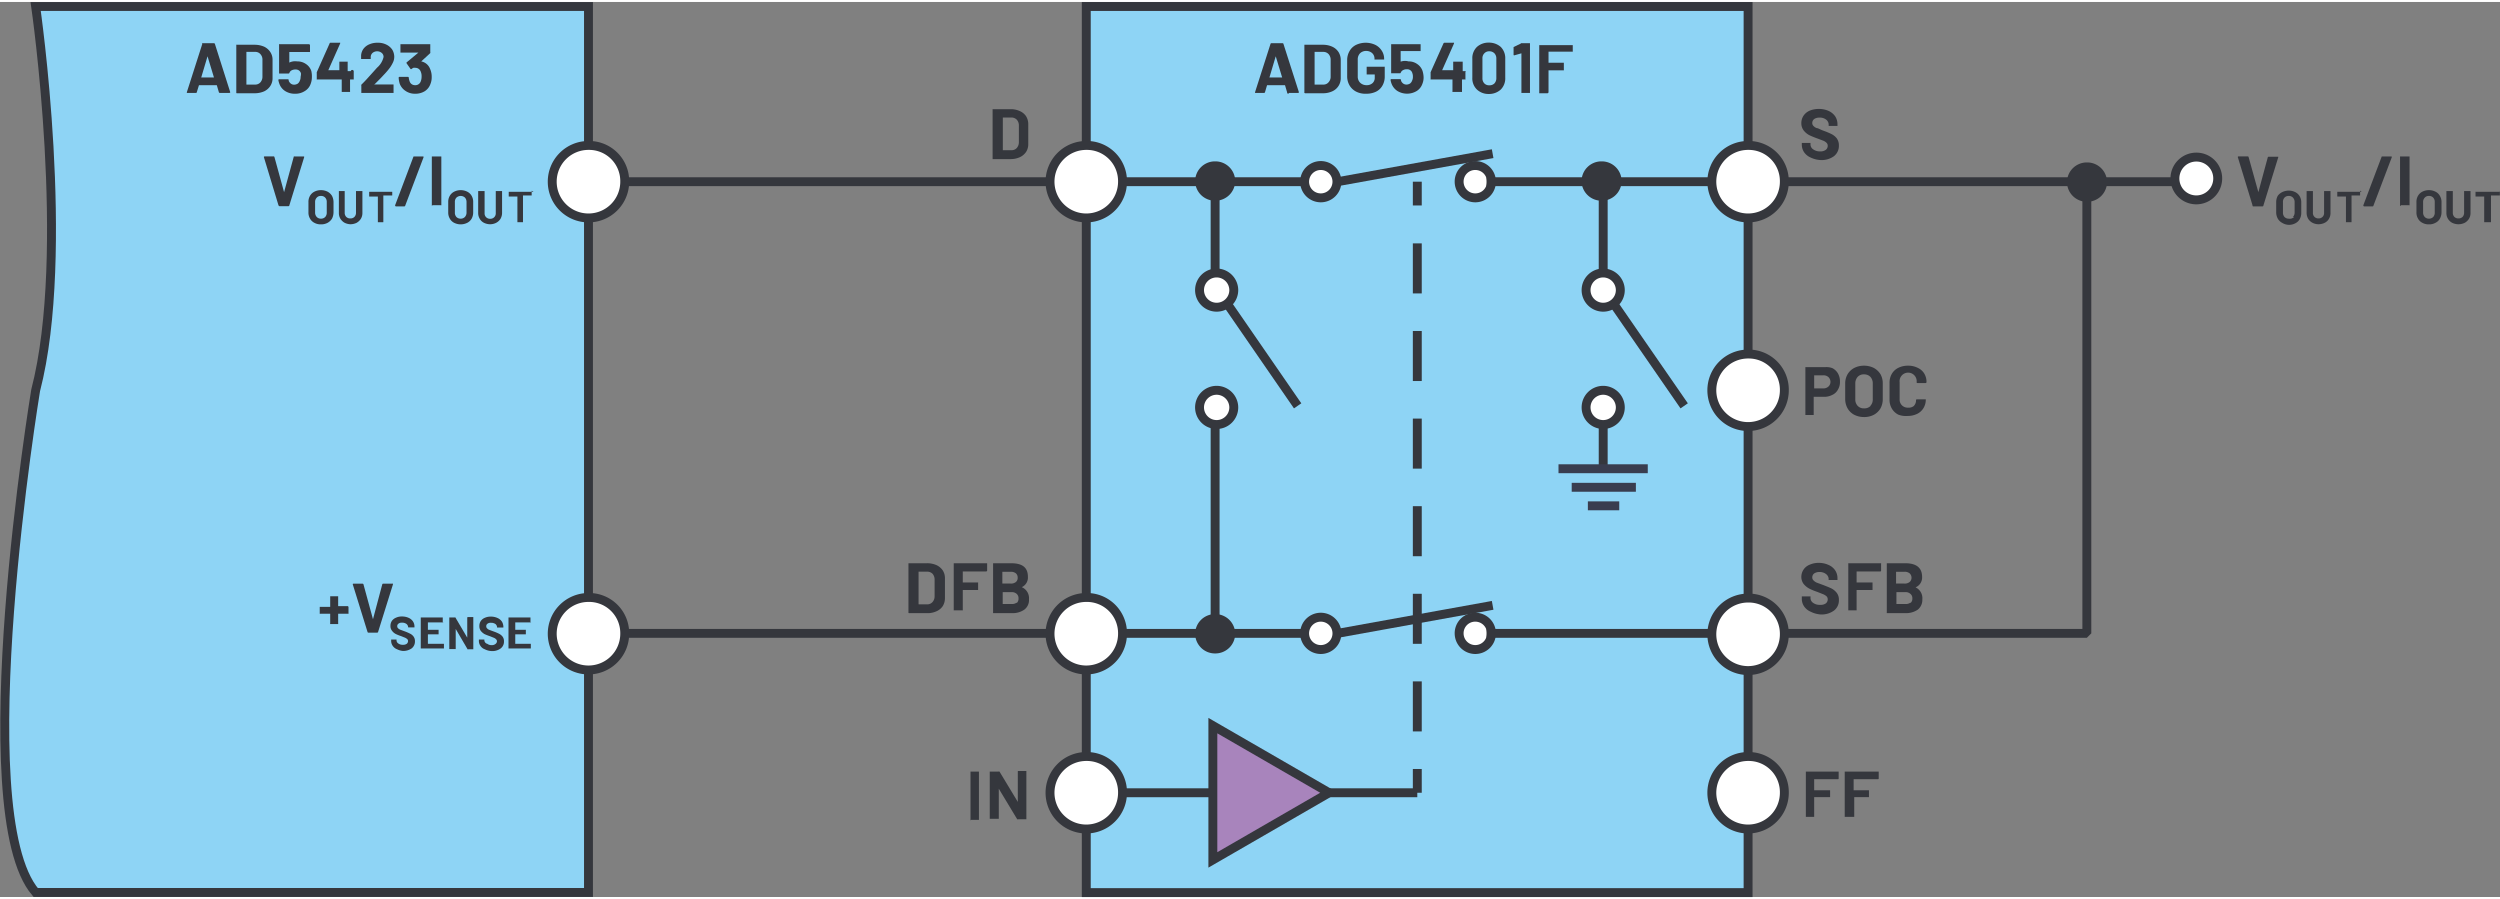 <svg id="a687e4ae-a890-4bd2-885f-3704e41bf013" data-name="Layer 9" xmlns="http://www.w3.org/2000/svg" xmlns:xlink="http://www.w3.org/1999/xlink" width="5.84in" height="2.1in" viewBox="0 0 210.33 75.3"><rect x="0" y="0" width="210.33" height="75.3" fill="#808080" stroke="none"/><defs><symbol id="a82616e9-c866-4017-a6d9-09d0a25929c4" data-name="Junction Point (Filled) 3" viewBox="0 0 3.38 3.31"><path d="M3.12,1.66h0A1.42,1.42,0,0,0,1.69.25,1.42,1.42,0,0,0,.25,1.66a1.42,1.42,0,0,0,1.44,1.4,1.42,1.42,0,0,0,1.43-1.4Z" fill="#35373d" stroke="#35373d" stroke-miterlimit="14.3" stroke-width="0.5"/></symbol><symbol id="a1bc8e82-9972-4ec3-9281-510f4cdee215" data-name="Pin (Med.)" viewBox="0 0 6.86 6.86"><path d="M6.48,3.43h0A3.05,3.05,0,1,1,3.43.38,3,3,0,0,1,6.48,3.43Z" fill="#fff" stroke="#35373d" stroke-width="0.75" fill-rule="evenodd"/></symbol></defs><g id="f8d222e1-0cc9-4cc7-9f65-fa6b0e35bf6b" data-name="figure1"><rect x="91.39" y="0.38" width="55.68" height="74.55" fill="#8ed4f5" stroke="#35373d" stroke-width="0.75"/><g id="ac3f23cd-b191-4f65-997b-fab9c0248b0c" data-name="Switch, Single-Throw"><path d="M134.88,15.07v7.79m0,12.56v3.81" fill="none" stroke="#35373d" stroke-miterlimit="11.5" stroke-width="0.75"/><path d="M136.32,34.11a1.44,1.44,0,1,1-1.44-1.44,1.45,1.45,0,0,1,1.44,1.44Z" fill="#fff" stroke="#35373d" stroke-width="0.75" fill-rule="evenodd"/><line x1="135.87" y1="25.55" x2="141.48" y2="33.67" fill="none" stroke="#35373d" stroke-linecap="square" stroke-linejoin="bevel" stroke-width="0.75"/><path d="M136.32,24.24a1.44,1.44,0,1,1-1.44-1.44,1.45,1.45,0,0,1,1.44,1.44Z" fill="#fff" stroke="#35373d" stroke-width="0.75" fill-rule="evenodd"/><path d="M102.23,15.07v7.79m0,12.56V53.24" fill="none" stroke="#35373d" stroke-miterlimit="11.5" stroke-width="0.75"/><path d="M103.8,34.11a1.44,1.44,0,1,1-1.44-1.44,1.45,1.45,0,0,1,1.44,1.44Z" fill="#fff" stroke="#35373d" stroke-width="0.75" fill-rule="evenodd"/><line x1="103.36" y1="25.55" x2="108.96" y2="33.67" fill="none" stroke="#35373d" stroke-linecap="square" stroke-linejoin="bevel" stroke-width="0.75"/><path d="M103.8,24.24a1.44,1.44,0,1,1-1.44-1.44,1.45,1.45,0,0,1,1.44,1.44Z" fill="#fff" stroke="#35373d" stroke-width="0.75" fill-rule="evenodd"/><g id="bdf24e8f-c402-4328-837b-2361f221afc7" data-name="Ground (Digital)"><use width="3.38" height="3.31" transform="translate(133.06 13.41)" xlink:href="#a82616e9-c866-4017-a6d9-09d0a25929c4"/><use width="3.38" height="3.31" transform="translate(100.55 13.41)" xlink:href="#a82616e9-c866-4017-a6d9-09d0a25929c4"/><use width="3.38" height="3.31" transform="translate(100.55 51.5)" xlink:href="#a82616e9-c866-4017-a6d9-09d0a25929c4"/><g id="a071617b-f658-4fd7-b28a-f3e6b7a9c4cf" data-name="Switch, Triple-Throw"><path d="M3,74.92H49.51V.38H3s3,20.71,0,32.29C3,32.67-2.85,68.11,3,74.92Z" fill="#8ed4f5" stroke="#35373d" stroke-width="0.75"/><path d="M111.11,51.76a1.36,1.36,0,1,1-1.35,1.36A1.36,1.36,0,0,1,111.11,51.76Z" fill="#fff" stroke="#35373d" stroke-linecap="square" stroke-linejoin="bevel" stroke-width="0.75"/><path d="M124.12,51.76a1.36,1.36,0,1,1-1.36,1.36A1.35,1.35,0,0,1,124.12,51.76Z" fill="#fff" stroke="#35373d" stroke-linecap="square" stroke-linejoin="bevel" stroke-width="0.75"/><line x1="49.51" y1="53.12" x2="109.63" y2="53.12" fill="none" stroke="#35373d" stroke-linecap="square" stroke-linejoin="bevel" stroke-width="0.75"/><line x1="112.59" y1="53.11" x2="125.21" y2="50.83" fill="none" stroke="#35373d" stroke-linecap="square" stroke-linejoin="bevel" stroke-width="0.75"/><polyline points="125.44 53.12 175.57 53.12 175.57 15.07" fill="none" stroke="#35373d" stroke-linecap="square" stroke-linejoin="bevel" stroke-width="0.75"/><path d="M111.11,13.76a1.36,1.36,0,1,1-1.35,1.36A1.36,1.36,0,0,1,111.11,13.76Z" fill="#fff" stroke="#35373d" stroke-linecap="square" stroke-linejoin="bevel" stroke-width="0.75"/><path d="M124.12,13.76a1.36,1.36,0,1,1-1.36,1.36A1.35,1.35,0,0,1,124.12,13.76Z" fill="#fff" stroke="#35373d" stroke-linecap="square" stroke-linejoin="bevel" stroke-width="0.75"/><polyline points="49.51 15.12 60.62 15.12 109.63 15.12" fill="none" stroke="#35373d" stroke-linecap="square" stroke-linejoin="bevel" stroke-width="0.75"/><line x1="112.59" y1="15.11" x2="125.21" y2="12.83" fill="none" stroke="#35373d" stroke-linecap="square" stroke-linejoin="bevel" stroke-width="0.75"/><line x1="125.44" y1="15.12" x2="182.64" y2="15.12" fill="none" stroke="#35373d" stroke-linecap="square" stroke-linejoin="bevel" stroke-width="0.75"/><use width="6.86" height="6.86" transform="translate(143.64 11.69)" xlink:href="#a1bc8e82-9972-4ec3-9281-510f4cdee215"/><use width="6.86" height="6.86" transform="translate(143.64 29.24)" xlink:href="#a1bc8e82-9972-4ec3-9281-510f4cdee215"/><use width="6.86" height="6.86" transform="translate(143.64 49.77)" xlink:href="#a1bc8e82-9972-4ec3-9281-510f4cdee215"/><use width="6.86" height="6.86" transform="translate(143.64 63.1)" xlink:href="#a1bc8e82-9972-4ec3-9281-510f4cdee215"/><use width="6.86" height="6.86" transform="translate(87.96 11.69)" xlink:href="#a1bc8e82-9972-4ec3-9281-510f4cdee215"/><use width="6.86" height="6.86" transform="translate(87.96 49.72)" xlink:href="#a1bc8e82-9972-4ec3-9281-510f4cdee215"/><use width="6.86" height="6.86" transform="translate(46.08 11.69)" xlink:href="#a1bc8e82-9972-4ec3-9281-510f4cdee215"/><use width="6.86" height="6.86" transform="translate(46.08 49.72)" xlink:href="#a1bc8e82-9972-4ec3-9281-510f4cdee215"/><use width="6.86" height="6.86" transform="translate(87.96 63.1)" xlink:href="#a1bc8e82-9972-4ec3-9281-510f4cdee215"/><g id="b1b50c68-7684-4585-96c6-18a4f1fa8907" data-name="Inverter"><polygon points="102.04 60.88 111.82 66.53 102.04 72.18 102.04 60.88" fill="#a884bc" stroke="#35373d" stroke-width="0.75"/><line x1="94.44" y1="66.53" x2="102.04" y2="66.53" fill="none" stroke="#35373d" stroke-width="0.75"/><line x1="119.24" y1="66.53" x2="119.24" y2="64.53" fill="none" stroke="#35373d" stroke-width="0.75"/><line x1="119.24" y1="61.37" x2="119.24" y2="18.7" fill="none" stroke="#35373d" stroke-width="0.75" stroke-dasharray="4.21 3.16"/><line x1="119.24" y1="17.12" x2="119.24" y2="15.12" fill="none" stroke="#35373d" stroke-width="0.75"/><line x1="111.82" y1="66.53" x2="119.24" y2="66.53" fill="none" stroke="#35373d" stroke-width="0.75"/><g id="bedbba4b-09f2-4e37-a97a-720b9a270111" data-name="Pin (Small)"><path d="M186.58,14.85h0a1.8,1.8,0,1,1-1.8-1.8,1.79,1.79,0,0,1,1.8,1.8Z" fill="#fff" stroke="#35373d" stroke-miterlimit="14.3" stroke-width="0.75"/></g></g></g><use width="3.38" height="3.31" transform="translate(173.9 13.5)" xlink:href="#a82616e9-c866-4017-a6d9-09d0a25929c4"/></g></g><path d="M108.29,7.61,108.11,7s0,0,0,0H106.6l0,0-.17.58a.08.08,0,0,1-.08.07h-.76a.05.05,0,0,1,0,0s0,0,0-.06l1.3-4.06a.07.07,0,0,1,.07-.06h.95a.07.07,0,0,1,.07.06l1.3,4.06v0s0,.06-.07.06h-.76A.08.08,0,0,1,108.29,7.61Zm-1.48-1.26h1.06s0,0,0,0l-.54-1.78s0,0,0,0a0,0,0,0,0,0,0l-.53,1.78S106.79,6.35,106.81,6.35Z" fill="#35373d"/><path d="M109.74,7.65a.08.08,0,0,1,0-.05v-4a.08.08,0,0,1,0,0l.06,0h1.5a1.87,1.87,0,0,1,.78.16,1.24,1.24,0,0,1,.53.45,1.23,1.23,0,0,1,.19.67V6.4a1.2,1.2,0,0,1-.72,1.12,1.87,1.87,0,0,1-.78.16h-1.5Zm.86-.7h.73a.55.55,0,0,0,.44-.19.68.68,0,0,0,.18-.5V4.88a.71.71,0,0,0-.17-.49.59.59,0,0,0-.46-.19h-.72a0,0,0,0,0,0,0V6.92A0,0,0,0,0,110.6,7Z" fill="#35373d"/><path d="M114.09,7.54a1.38,1.38,0,0,1-.55-.52,1.5,1.5,0,0,1-.2-.77V4.9a1.5,1.5,0,0,1,.2-.77,1.26,1.26,0,0,1,.55-.52,1.91,1.91,0,0,1,1.62,0,1.35,1.35,0,0,1,.54.49,1.23,1.23,0,0,1,.2.68v0a.14.14,0,0,1,0,.06l-.05,0h-.7l-.06,0a.14.14,0,0,1,0-.06h0a.63.63,0,0,0-.19-.47.73.73,0,0,0-.51-.19.72.72,0,0,0-.52.2.73.73,0,0,0-.19.53V6.27a.71.71,0,0,0,.21.53.76.76,0,0,0,.53.2.72.72,0,0,0,.5-.17.59.59,0,0,0,.19-.46V6.1a0,0,0,0,0,0,0h-.68a.06.06,0,0,1,0,0,.08.08,0,0,1,0,0V5.45a.08.08,0,0,1,0,0,.06.06,0,0,1,0,0h1.47a.06.06,0,0,1,.05,0,.08.08,0,0,1,0,0v.79a1.52,1.52,0,0,1-.19.79,1.26,1.26,0,0,1-.55.52,1.86,1.86,0,0,1-.81.17A1.73,1.73,0,0,1,114.09,7.54Z" fill="#35373d"/><path d="M119.77,6.33a1.38,1.38,0,0,1-.1.55,1.16,1.16,0,0,1-.48.61,1.57,1.57,0,0,1-1.62,0,1.25,1.25,0,0,1-.49-.6,1.59,1.59,0,0,1-.09-.33h0s0-.07.07-.07h.73s.06,0,.08.07,0,0,0,.06a.08.08,0,0,1,0,0,.55.55,0,0,0,.18.24.47.47,0,0,0,.28.09.59.59,0,0,0,.3-.09.55.55,0,0,0,.18-.26.68.68,0,0,0,.06-.31.78.78,0,0,0-.05-.31.41.41,0,0,0-.17-.24.47.47,0,0,0-.29-.08.64.64,0,0,0-.31.07.41.41,0,0,0-.2.21.07.07,0,0,1-.07.06h-.74l0,0a.06.06,0,0,1,0,0V3.55s0,0,0,0a.05.05,0,0,1,0,0h2.48s0,0,0,0a.08.08,0,0,1,0,0v.58a.08.08,0,0,1,0,0l0,0h-1.68a0,0,0,0,0,0,0v.89s0,0,0,0A1.11,1.11,0,0,1,118.5,5a1.21,1.21,0,0,1,.73.22,1.14,1.14,0,0,1,.45.58A2,2,0,0,1,119.77,6.33Z" fill="#35373d"/><path d="M123.29,5.87s0,0,0,0v.6s0,0,0,.05,0,0-.05,0H123s0,0,0,0v1s0,0,0,.05a.05.05,0,0,1-.05,0h-.7a.05.05,0,0,1-.05,0s0,0,0-.05v-1s0,0,0,0h-1.84s0,0,0,0a.05.05,0,0,1,0-.05V6a.51.51,0,0,1,0-.09l1.08-2.42a.1.1,0,0,1,.09-.06h.75a.05.05,0,0,1,.05,0s0,0,0,.06l-1,2.25s0,0,0,0h.93s0,0,0,0V5.07s0,0,0-.05l.05,0h.7l.05,0s0,0,0,.05v.75s0,0,0,0h.26A.05.05,0,0,1,123.29,5.87Z" fill="#35373d"/><path d="M124.26,7.37a1.3,1.3,0,0,1-.39-1V4.78a1.31,1.31,0,0,1,.39-1,1.45,1.45,0,0,1,1-.36,1.49,1.49,0,0,1,1,.36,1.34,1.34,0,0,1,.38,1V6.37a1.33,1.33,0,0,1-.38,1,1.45,1.45,0,0,1-1,.37A1.41,1.41,0,0,1,124.26,7.37Zm1.47-.52a.64.64,0,0,0,.16-.44V4.76a.62.62,0,0,0-.16-.44.58.58,0,0,0-.43-.17.54.54,0,0,0-.42.17.58.58,0,0,0-.16.44V6.41a.6.6,0,0,0,.16.44.54.54,0,0,0,.42.16A.57.57,0,0,0,125.73,6.85Z" fill="#35373d"/><path d="M127.94,3.47h.73s0,0,.05,0a.08.08,0,0,1,0,0V7.6a.08.08,0,0,1,0,.05s0,0-.05,0H128s0,0,0,0a.08.08,0,0,1,0-.05V4.32a0,0,0,0,0,0,0h0l-.6.17h0a.05.05,0,0,1-.06-.06V3.87s0-.07,0-.08l.63-.3Z" fill="#35373d"/><path d="M132.33,4.18l-.05,0h-2a0,0,0,0,0,0,0v.93a0,0,0,0,0,0,0h1.29l0,0s0,0,0,0v.58a.14.14,0,0,1,0,.06l0,0h-1.29a0,0,0,0,0,0,0V7.6a.12.12,0,0,1-.08.08h-.7a.05.05,0,0,1,0,0,.08.08,0,0,1,0-.05v-4a.08.08,0,0,1,0,0,.05.05,0,0,1,0,0h2.77s0,0,.05,0a.08.08,0,0,1,0,0v.58A.08.08,0,0,1,132.33,4.18Z" fill="#35373d"/><path d="M18.42,7.61,18.24,7a0,0,0,0,0,0,0H16.74s0,0,0,0l-.18.58s0,.07-.07.07h-.77a.05.05,0,0,1,0,0s0,0,0-.06l1.3-4.06A.08.08,0,0,1,17,3.47H18a.08.08,0,0,1,.08.06l1.29,4.06a0,0,0,0,1,0,0s0,.06-.07.06H18.5S18.44,7.65,18.42,7.61ZM17,6.35H18s0,0,0,0l-.54-1.78s0,0,0,0l0,0-.53,1.78S16.93,6.35,17,6.35Z" fill="#35373d"/><path d="M19.88,7.65s0,0,0-.05v-4s0,0,0,0a.05.05,0,0,1,.05,0h1.5a2,2,0,0,1,.79.16,1.27,1.27,0,0,1,.52.45,1.15,1.15,0,0,1,.19.67V6.4a1.17,1.17,0,0,1-.19.67,1.27,1.27,0,0,1-.52.45,2,2,0,0,1-.79.16h-1.5A.05.05,0,0,1,19.88,7.65Zm.85-.7h.73a.58.58,0,0,0,.45-.19.72.72,0,0,0,.17-.5V4.88a.67.67,0,0,0-.17-.49.56.56,0,0,0-.46-.19h-.72a0,0,0,0,0,0,0V6.92A0,0,0,0,0,20.73,7Z" fill="#35373d"/><path d="M26.24,6.33a1.58,1.58,0,0,1-.1.55,1.13,1.13,0,0,1-.49.61,1.45,1.45,0,0,1-.81.23A1.5,1.5,0,0,1,24,7.5a1.2,1.2,0,0,1-.49-.6,1.59,1.59,0,0,1-.09-.33h0s0-.07.07-.07h.73s.06,0,.07.07l0,.06,0,0a.55.55,0,0,0,.18.24.45.45,0,0,0,.28.09.62.62,0,0,0,.3-.09.55.55,0,0,0,.18-.26.68.68,0,0,0,.06-.31A1,1,0,0,0,25.32,6a.46.46,0,0,0-.17-.24.47.47,0,0,0-.29-.08.68.68,0,0,0-.32.07.39.39,0,0,0-.19.21.08.08,0,0,1-.08.06h-.73l-.06,0s0,0,0,0V3.55a.08.08,0,0,1,0,0,.09.09,0,0,1,.06,0H26a.12.12,0,0,1,.08.08v.58a.05.05,0,0,1,0,0l0,0H24.34a0,0,0,0,0,0,0v.89s0,0,0,0A1.1,1.1,0,0,1,25,5a1.24,1.24,0,0,1,.74.22,1.14,1.14,0,0,1,.45.58A2,2,0,0,1,26.24,6.33Z" fill="#35373d"/><path d="M29.76,5.87a.08.08,0,0,1,0,0v.6a.08.08,0,0,1,0,.05s0,0-.05,0h-.26s0,0,0,0v1a.08.08,0,0,1,0,.05.05.05,0,0,1,0,0h-.7a.05.05,0,0,1,0,0s0,0,0-.05v-1s0,0,0,0H26.7a.06.06,0,0,1-.05,0,.08.08,0,0,1,0-.05V6a.51.51,0,0,1,0-.09l1.08-2.42s0-.06.08-.06h.75a.06.06,0,0,1,.06,0s0,0,0,.06l-1,2.25s0,0,0,0h.93s0,0,0,0V5.07s0,0,0-.05l0,0h.7l0,0a.08.08,0,0,1,0,.05v.75s0,0,0,0h.26A.05.05,0,0,1,29.76,5.87Z" fill="#35373d"/><path d="M31.46,6.94h1.65l0,0a.08.08,0,0,1,0,0V7.6a.08.08,0,0,1,0,.05s0,0,0,0H30.4s0,0,0,0a.08.08,0,0,1,0-.05V7.05a.15.15,0,0,1,0-.09q.3-.29.6-.63l.38-.42.34-.38a1.68,1.68,0,0,0,.55-.9.43.43,0,0,0-.15-.34.61.61,0,0,0-.78,0,.46.46,0,0,0-.15.36V4.8s0,0,0,0l-.05,0h-.71l-.05,0s0,0,0,0V4.51a1.06,1.06,0,0,1,.2-.57,1.19,1.19,0,0,1,.5-.38,1.67,1.67,0,0,1,.69-.13,1.55,1.55,0,0,1,.74.16,1.26,1.26,0,0,1,.49.42,1.19,1.19,0,0,1,.17.6,1.11,1.11,0,0,1-.13.52,2.74,2.74,0,0,1-.37.57,5.87,5.87,0,0,1-.41.46c-.14.16-.35.37-.64.66l-.09.09A0,0,0,0,0,31.46,6.94Z" fill="#35373d"/><path d="M36.32,6.31a1.52,1.52,0,0,1-.11.6,1.18,1.18,0,0,1-.48.6,1.49,1.49,0,0,1-.8.21,1.37,1.37,0,0,1-.8-.23,1.25,1.25,0,0,1-.5-.61,2.09,2.09,0,0,1-.09-.51s0-.07.07-.07h.71s.07,0,.07.07a1.21,1.21,0,0,0,.07.3.46.46,0,0,0,.17.24.48.48,0,0,0,.29.09.47.47,0,0,0,.47-.3,1.08,1.08,0,0,0,.08-.42,1,1,0,0,0-.09-.46.47.47,0,0,0-.46-.28.25.25,0,0,0-.14,0,.69.69,0,0,0-.17.11l0,0s0,0-.06,0l-.35-.5s0,0,0,0a.14.14,0,0,1,0-.06l1-.83s0,0,0,0H33.69l0,0a.08.08,0,0,1,0,0V3.55a.08.08,0,0,1,0,0s0,0,0,0H36.2s0,0,0,0a.08.08,0,0,1,0,0v.66a.18.18,0,0,1,0,.09L35.44,5V5h0a1,1,0,0,1,.74.62A1.62,1.62,0,0,1,36.32,6.31Z" fill="#35373d"/><path d="M152.34,13.09a1.27,1.27,0,0,1-.55-.44,1.14,1.14,0,0,1-.2-.66v-.13a.05.05,0,0,1,0,0s0,0,0,0h.68s0,0,.05,0,0,0,0,0V12a.49.49,0,0,0,.23.4.94.94,0,0,0,.59.17.72.72,0,0,0,.48-.14.43.43,0,0,0,.15-.33.34.34,0,0,0-.09-.24.86.86,0,0,0-.26-.18l-.53-.2a6.74,6.74,0,0,1-.68-.28,1.5,1.5,0,0,1-.47-.4,1,1,0,0,1-.19-.61,1.12,1.12,0,0,1,.19-.63,1.21,1.21,0,0,1,.52-.42,2,2,0,0,1,.76-.14,1.92,1.92,0,0,1,.81.16,1.33,1.33,0,0,1,.56.45,1.21,1.21,0,0,1,.2.68v.09a.08.08,0,0,1,0,.05l0,0h-.69l-.05,0s0,0,0-.05v-.05a.54.54,0,0,0-.21-.43.84.84,0,0,0-.57-.17.74.74,0,0,0-.44.12.41.41,0,0,0-.16.33.33.33,0,0,0,.1.25.71.71,0,0,0,.27.18c.12,0,.31.13.57.22a6.23,6.23,0,0,1,.67.28,1.31,1.31,0,0,1,.44.35,1,1,0,0,1,.19.62,1.1,1.1,0,0,1-.41.89,1.76,1.76,0,0,1-1.12.33A2.18,2.18,0,0,1,152.34,13.09Z" fill="#35373d"/><path d="M154.17,30.81a1.16,1.16,0,0,1,.47.46,1.37,1.37,0,0,1,.16.68,1.2,1.2,0,0,1-.17.66,1,1,0,0,1-.48.45,1.46,1.46,0,0,1-.71.16h-.85a0,0,0,0,0,0,0v1.53a.08.08,0,0,1,0,0s0,0,0,0h-.7s0,0,0,0a.05.05,0,0,1,0,0V30.72a.05.05,0,0,1,0,0s0,0,0,0h1.69A1.41,1.41,0,0,1,154.17,30.81Zm-.37,1.57A.53.53,0,0,0,154,32a.57.57,0,0,0-.16-.43.61.61,0,0,0-.45-.16h-.76a0,0,0,0,0,0,0v1.1a0,0,0,0,0,0,0h.76A.61.61,0,0,0,153.8,32.38Z" fill="#35373d"/><path d="M156,34.73a1.39,1.39,0,0,1-.56-.54,1.61,1.61,0,0,1-.2-.8V32.11a1.57,1.57,0,0,1,.2-.79,1.43,1.43,0,0,1,.56-.53,1.77,1.77,0,0,1,.82-.19,1.81,1.81,0,0,1,.83.19,1.5,1.5,0,0,1,.56.53,1.57,1.57,0,0,1,.19.79v1.28a1.6,1.6,0,0,1-.19.8,1.45,1.45,0,0,1-.56.54,1.7,1.7,0,0,1-.83.19A1.77,1.77,0,0,1,156,34.73Zm1.36-.75a.78.78,0,0,0,.2-.56V32.1a.82.82,0,0,0-.2-.56.73.73,0,0,0-.54-.21.69.69,0,0,0-.53.21.82.82,0,0,0-.2.56v1.32a.78.78,0,0,0,.2.56.69.69,0,0,0,.53.21A.73.73,0,0,0,157.36,34Z" fill="#35373d"/><path d="M159.71,34.72a1.32,1.32,0,0,1-.55-.52,1.45,1.45,0,0,1-.19-.76V32.06a1.49,1.49,0,0,1,.19-.77,1.29,1.29,0,0,1,.55-.51,1.77,1.77,0,0,1,.82-.18,1.73,1.73,0,0,1,.81.18,1.23,1.23,0,0,1,.55.48,1.35,1.35,0,0,1,.19.73s0,.06-.07.07l-.7,0h0s-.06,0-.06-.07a.72.72,0,1,0-1.43,0v1.45a.67.67,0,0,0,.2.5.69.69,0,0,0,.52.19A.69.69,0,0,0,161,34a.67.67,0,0,0,.2-.5s0-.07.07-.07l.7,0,.05,0a0,0,0,0,1,0,0,1.35,1.35,0,0,1-.19.73,1.27,1.27,0,0,1-.55.5,1.86,1.86,0,0,1-.81.17A1.77,1.77,0,0,1,159.71,34.72Z" fill="#35373d"/><path d="M152.34,51.3a1.27,1.27,0,0,1-.55-.44,1.14,1.14,0,0,1-.2-.66v-.14s0,0,0-.05l0,0h.68l.05,0a.06.06,0,0,1,0,.05v.09a.5.5,0,0,0,.23.41.94.94,0,0,0,.59.16.72.72,0,0,0,.48-.13.43.43,0,0,0,.15-.33.37.37,0,0,0-.09-.25,1.06,1.06,0,0,0-.26-.17l-.53-.21a5,5,0,0,1-.68-.28,1.61,1.61,0,0,1-.47-.39,1,1,0,0,1-.19-.62,1.1,1.1,0,0,1,.71-1,1.81,1.81,0,0,1,.76-.15,1.92,1.92,0,0,1,.81.17,1.26,1.26,0,0,1,.56.45,1.18,1.18,0,0,1,.2.67v.09a.14.14,0,0,1,0,.06l0,0h-.69l-.05,0a.07.07,0,0,1,0-.06v0a.54.54,0,0,0-.21-.43.85.85,0,0,0-.57-.18.74.74,0,0,0-.44.12.41.41,0,0,0-.16.33.33.33,0,0,0,.1.25.85.85,0,0,0,.27.19l.57.21c.28.11.51.2.67.28a1.34,1.34,0,0,1,.44.36.93.93,0,0,1,.19.61,1.07,1.07,0,0,1-.41.89,1.76,1.76,0,0,1-1.12.33A2.19,2.19,0,0,1,152.34,51.3Z" fill="#35373d"/><path d="M158.2,47.91l0,0h-2a0,0,0,0,0,0,0v.93a0,0,0,0,0,0,0h1.29l.05,0s0,0,0,.05v.58s0,0,0,0,0,0-.05,0h-1.29a0,0,0,0,0,0,0v1.66a.08.08,0,0,1,0,.05s0,0,0,0h-.7s0,0,0,0,0,0,0-.05V47.27a.06.06,0,0,1,0-.05l0,0h2.76l0,0a.06.06,0,0,1,0,.05v.59A.06.06,0,0,1,158.2,47.91Z" fill="#35373d"/><path d="M161.16,49.25a1,1,0,0,1,.57,1,1.05,1.05,0,0,1-.39.88,1.75,1.75,0,0,1-1,.29h-1.55s0,0-.05,0a.05.05,0,0,1,0-.05V47.27s0,0,0-.05l.05,0h1.5c.95,0,1.42.39,1.42,1.15a.89.89,0,0,1-.51.86A0,0,0,0,0,161.16,49.25ZM159.52,48v.93a0,0,0,0,0,0,0h.7a.64.64,0,0,0,.44-.13.47.47,0,0,0,.16-.36.49.49,0,0,0-.16-.37.64.64,0,0,0-.44-.13h-.7A0,0,0,0,0,159.52,48Zm1.21,2.57a.47.47,0,0,0,.16-.39.46.46,0,0,0-.16-.38.6.6,0,0,0-.44-.15h-.74a0,0,0,0,0,0,0v1a0,0,0,0,0,0,0h.75A.63.63,0,0,0,160.73,50.53Z" fill="#35373d"/><path d="M189.51,17.11l-1.24-4.06v0s0-.06.07-.06h.76a.08.08,0,0,1,.08.06L190,16s0,0,0,0,0,0,0,0l.79-2.92a.08.08,0,0,1,.08-.06h.74s0,0,.06,0a.06.06,0,0,1,0,.06l-1.25,4.06a.08.08,0,0,1-.08.06h-.76A.07.07,0,0,1,189.51,17.11Z" fill="#35373d"/><path d="M192,18.58a.91.91,0,0,1-.37-.36,1.12,1.12,0,0,1-.13-.53v-.85a1.15,1.15,0,0,1,.13-.53A1,1,0,0,1,192,16a1.24,1.24,0,0,1,.55-.13,1.22,1.22,0,0,1,.56.13.89.89,0,0,1,.37.35,1,1,0,0,1,.13.53v.85a1.08,1.08,0,0,1-.13.54.89.89,0,0,1-.37.35,1.1,1.1,0,0,1-.56.13A1.12,1.12,0,0,1,192,18.58Zm.91-.49a.54.54,0,0,0,.14-.38v-.88a.51.51,0,0,0-.14-.37.45.45,0,0,0-.36-.14.45.45,0,0,0-.35.14.51.51,0,0,0-.13.37v.88a.53.53,0,0,0,.13.38.48.48,0,0,0,.35.14A.49.49,0,0,0,193,18.09Z" fill="#35373d"/><path d="M194.56,18.58a.94.94,0,0,1-.37-.34,1,1,0,0,1-.13-.5V15.91l0,0h.53l0,0v1.83a.45.45,0,0,0,.47.47.45.45,0,0,0,.34-.13.44.44,0,0,0,.13-.34V15.91a0,0,0,0,1,0,0h.54a0,0,0,0,1,0,0v1.83a.93.93,0,0,1-.13.5.85.85,0,0,1-.36.34,1.19,1.19,0,0,1-.54.12A1.13,1.13,0,0,1,194.56,18.58Z" fill="#35373d"/><path d="M198.56,15.88l0,0v.4s0,0,0,0,0,0,0,0h-.72a0,0,0,0,0,0,0v2.25a0,0,0,0,1,0,0l0,0h-.47l0,0V16.37a0,0,0,0,0,0,0h-.73a0,0,0,0,1,0,0v-.4a0,0,0,0,1,0,0h2.05S198.56,15.87,198.56,15.88Z" fill="#35373d"/><path d="M198.84,17.08,200.38,13s0,0,.08,0h.7c.06,0,.08,0,.06.08l-1.54,4.06a.08.08,0,0,1-.09.06h-.69Q198.81,17.17,198.84,17.08Z" fill="#35373d"/><path d="M201.92,17.14s0,0,0-.05V13s0,0,0,0,0,0,.05,0h.7s0,0,.05,0,0,0,0,0v4.05s0,0,0,.05a.05.05,0,0,1-.05,0H202A.05.05,0,0,1,201.92,17.14Z" fill="#35373d"/><path d="M203.8,18.58a.86.86,0,0,1-.37-.36,1,1,0,0,1-.13-.53v-.85a1,1,0,0,1,.13-.53.89.89,0,0,1,.37-.35,1.21,1.21,0,0,1,.55-.13,1.18,1.18,0,0,1,.55.13.84.84,0,0,1,.37.35,1,1,0,0,1,.14.53v.85a1.09,1.09,0,0,1-.14.54.84.84,0,0,1-.37.35,1.07,1.07,0,0,1-.55.13A1.09,1.09,0,0,1,203.8,18.58Zm.91-.49a.53.53,0,0,0,.13-.38v-.88a.51.51,0,0,0-.13-.37.45.45,0,0,0-.36-.14.43.43,0,0,0-.35.14.51.51,0,0,0-.14.37v.88a.54.54,0,0,0,.14.38.47.47,0,0,0,.35.14A.49.49,0,0,0,204.71,18.09Z" fill="#35373d"/><path d="M206.31,18.58a.91.91,0,0,1-.36-.34.93.93,0,0,1-.13-.5V15.91a0,0,0,0,1,0,0h.54a0,0,0,0,1,0,0v1.83a.48.48,0,0,0,.13.34.45.45,0,0,0,.34.13.46.46,0,0,0,.35-.13.48.48,0,0,0,.13-.34V15.91a0,0,0,0,1,0,0h.54a0,0,0,0,1,0,0v1.83a.93.93,0,0,1-.13.5,1,1,0,0,1-.36.34,1.2,1.2,0,0,1-.55.12A1.19,1.19,0,0,1,206.31,18.58Z" fill="#35373d"/><path d="M210.32,15.88a0,0,0,0,1,0,0v.4a0,0,0,0,1,0,0h-.75a0,0,0,0,0,0,0v2.25a0,0,0,0,1,0,0,.05.05,0,0,1,0,0H209l0,0a0,0,0,0,1,0,0V16.37a0,0,0,0,0,0,0h-.73s0,0,0,0v-.4l0,0h2.08Z" fill="#35373d"/><path d="M23.43,17.11,22.2,13.05v0s0-.06.07-.06H23a.08.08,0,0,1,.09.06L23.9,16s0,0,0,0,0,0,0,0L24.72,13A.08.08,0,0,1,24.8,13h.74s0,0,.05,0a0,0,0,0,1,0,.06l-1.25,4.06s0,.06-.08.06h-.76S23.45,17.15,23.43,17.11Z" fill="#35373d"/><path d="M26.45,18.58a.86.86,0,0,1-.37-.36,1,1,0,0,1-.13-.53v-.85a1,1,0,0,1,.13-.53.89.89,0,0,1,.37-.35,1.21,1.21,0,0,1,.55-.13,1.25,1.25,0,0,1,.56.13,1,1,0,0,1,.37.35,1.15,1.15,0,0,1,.13.53v.85a1.2,1.2,0,0,1-.13.54,1,1,0,0,1-.37.35,1.13,1.13,0,0,1-.56.13A1.09,1.09,0,0,1,26.45,18.58Zm.91-.49a.53.53,0,0,0,.13-.38v-.88a.51.51,0,0,0-.13-.37.45.45,0,0,0-.36-.14.43.43,0,0,0-.35.14.51.51,0,0,0-.14.37v.88a.54.54,0,0,0,.14.38.47.47,0,0,0,.35.14A.49.49,0,0,0,27.36,18.09Z" fill="#35373d"/><path d="M29,18.58a1,1,0,0,1-.36-.34.93.93,0,0,1-.13-.5V15.91a0,0,0,0,1,0,0H29a0,0,0,0,1,0,0v1.83a.48.48,0,0,0,.13.34.46.46,0,0,0,.35.13.45.45,0,0,0,.34-.13.48.48,0,0,0,.13-.34V15.91a0,0,0,0,1,0,0h.54a0,0,0,0,1,0,0v1.83a.93.93,0,0,1-.13.5,1,1,0,0,1-.36.34,1.19,1.19,0,0,1-.54.12A1.2,1.2,0,0,1,29,18.58Z" fill="#35373d"/><path d="M33,15.88l0,0v.4s0,0,0,0h-.75a0,0,0,0,0,0,0v2.25a0,0,0,0,1,0,0,.05.05,0,0,1,0,0h-.46a.05.05,0,0,1,0,0,0,0,0,0,1,0,0V16.37a0,0,0,0,0,0,0h-.73s0,0,0,0v-.4l0,0H33Z" fill="#35373d"/><path d="M33.25,17.08,34.79,13s0,0,.08,0h.7c.06,0,.08,0,.06.08l-1.54,4.06a.09.09,0,0,1-.09.06h-.69Q33.22,17.17,33.25,17.08Z" fill="#35373d"/><path d="M36.33,17.14s0,0,0-.05V13s0,0,0,0,0,0,.05,0h.7s0,0,.05,0a.08.08,0,0,1,0,0v4.05a.08.08,0,0,1,0,.05.05.05,0,0,1-.05,0h-.7A.05.05,0,0,1,36.33,17.14Z" fill="#35373d"/><path d="M38.21,18.58a.86.86,0,0,1-.37-.36,1,1,0,0,1-.13-.53v-.85a1,1,0,0,1,.13-.53.89.89,0,0,1,.37-.35,1.23,1.23,0,0,1,1.1,0,.89.89,0,0,1,.37.35,1,1,0,0,1,.13.53v.85a1.08,1.08,0,0,1-.13.54.89.89,0,0,1-.37.35,1.23,1.23,0,0,1-1.1,0Zm.9-.49a.54.54,0,0,0,.14-.38v-.88a.55.55,0,0,0-.13-.37.53.53,0,0,0-.72,0,.51.51,0,0,0-.13.37v.88a.53.53,0,0,0,.13.38.49.49,0,0,0,.36.14A.48.48,0,0,0,39.11,18.09Z" fill="#35373d"/><path d="M40.72,18.58a.85.85,0,0,1-.36-.34.93.93,0,0,1-.13-.5V15.91a0,0,0,0,1,0,0h.54v1.86a.44.44,0,0,0,.13.34.45.45,0,0,0,.34.13.45.45,0,0,0,.47-.47V15.91l0,0h.53l0,0v1.83a1,1,0,0,1-.13.5.94.94,0,0,1-.37.34,1.13,1.13,0,0,1-.54.12A1.19,1.19,0,0,1,40.72,18.58Z" fill="#35373d"/><path d="M44.73,15.88a0,0,0,0,1,0,0v.4a0,0,0,0,1,0,0H44s0,0,0,0v2.25l0,0,0,0h-.47l0,0,0,0V16.37s0,0,0,0h-.73a0,0,0,0,1,0,0v-.4a0,0,0,0,1,0,0h2.09Z" fill="#35373d"/><path d="M29.32,50.89a.08.08,0,0,1,0,0v.58a.08.08,0,0,1,0,0,.06.06,0,0,1-.05,0h-.82a0,0,0,0,0,0,0v.81a.09.09,0,0,1,0,.06l-.05,0h-.57l-.05,0a.07.07,0,0,1,0-.06v-.81a0,0,0,0,0,0,0h-.83a.06.06,0,0,1-.05,0,.08.08,0,0,1,0,0v-.58a.08.08,0,0,1,0,0l.05,0h.83a0,0,0,0,0,0,0V50s0,0,0,0l.05,0h.57l.05,0a.05.05,0,0,1,0,0v.83a0,0,0,0,0,0,0h.82Z" fill="#35373d"/><path d="M30.92,53l-1.24-4v0a.05.05,0,0,1,.06-.06h.76a.08.08,0,0,1,.08.06l.8,2.93,0,0s0,0,0,0l.78-2.93a.08.08,0,0,1,.09-.06H33a.06.06,0,0,1,.06,0s0,0,0,.06l-1.25,4a.08.08,0,0,1-.08.06H31A.08.08,0,0,1,30.92,53Z" fill="#35373d"/><path d="M33.41,54.46a.77.77,0,0,1-.37-.29.72.72,0,0,1-.13-.44v-.09a0,0,0,0,1,0,0l0,0h.45l0,0a0,0,0,0,1,0,0v.06a.32.32,0,0,0,.15.27.61.61,0,0,0,.4.11.49.49,0,0,0,.32-.09.3.3,0,0,0,.1-.22.23.23,0,0,0-.06-.16.81.81,0,0,0-.18-.12l-.35-.14a3.49,3.49,0,0,1-.45-.18.91.91,0,0,1-.31-.27.61.61,0,0,1-.13-.41.74.74,0,0,1,.12-.42.79.79,0,0,1,.35-.27,1.13,1.13,0,0,1,.51-.1,1.33,1.33,0,0,1,.54.11.85.85,0,0,1,.37.3.77.77,0,0,1,.13.45v.06s0,0,0,0h-.53s0,0,0,0v0a.38.38,0,0,0-.14-.29.61.61,0,0,0-.38-.11.43.43,0,0,0-.29.08.25.25,0,0,0-.11.22.23.23,0,0,0,.06.16.57.57,0,0,0,.19.13l.38.14a4.08,4.08,0,0,1,.44.19.8.8,0,0,1,.29.23.63.63,0,0,1,.13.41.73.73,0,0,1-.27.6,1.24,1.24,0,0,1-.75.22A1.4,1.4,0,0,1,33.41,54.46Z" fill="#35373d"/><path d="M37.32,52.2l0,0H36a0,0,0,0,0,0,0v.62l0,0h.9s0,0,0,0v.38s0,0,0,0H36a0,0,0,0,0,0,0V54l0,0h1.35a.06.06,0,0,1,0,0v.39a0,0,0,0,1,0,0H35.4a0,0,0,0,1,0,0V51.78a0,0,0,0,1,0,0l0,0h1.85l0,0a0,0,0,0,1,0,0v.39S37.33,52.2,37.32,52.2Z" fill="#35373d"/><path d="M39.35,51.75l0,0h.47l0,0,0,0v2.71l0,0H39.4a.06.06,0,0,1-.06,0l-1-1.71h0s0,0,0,0v1.69s0,0,0,0h-.54a0,0,0,0,1,0,0V51.78a0,0,0,0,1,0,0l0,0h.46a.05.05,0,0,1,.05,0l1,1.7h0v-1.7Z" fill="#35373d"/><path d="M40.79,54.46a.72.72,0,0,1-.37-.29.72.72,0,0,1-.13-.44v-.09a0,0,0,0,1,0,0l0,0h.46l0,0,0,0v.06A.32.32,0,0,0,41,54a.6.6,0,0,0,.4.11A.46.46,0,0,0,41.7,54a.28.28,0,0,0,.11-.22.24.24,0,0,0-.07-.16.57.57,0,0,0-.17-.12l-.35-.14a4.45,4.45,0,0,1-.46-.18,1.14,1.14,0,0,1-.31-.27.66.66,0,0,1-.12-.41.74.74,0,0,1,.12-.42.76.76,0,0,1,.34-.27,1.19,1.19,0,0,1,.51-.1,1.33,1.33,0,0,1,.54.11.88.88,0,0,1,.38.3.85.85,0,0,1,.13.45v.06s0,0,0,0h-.53a.05.05,0,0,1,0,0v0a.37.37,0,0,0-.13-.29.63.63,0,0,0-.38-.11.45.45,0,0,0-.3.08.25.25,0,0,0-.1.22.23.23,0,0,0,.06.16.52.52,0,0,0,.18.13l.38.14a3.58,3.58,0,0,1,.45.19.89.89,0,0,1,.29.23.63.63,0,0,1,.13.41.71.71,0,0,1-.28.6,1.18,1.18,0,0,1-.74.22A1.36,1.36,0,0,1,40.79,54.46Z" fill="#35373d"/><path d="M44.69,52.2l0,0H43.35a0,0,0,0,0,0,0v.62l0,0h.89a.05.05,0,0,1,0,0v.38a.05.05,0,0,1,0,0h-.89a0,0,0,0,0,0,0V54l0,0h1.31s0,0,0,0a.08.08,0,0,1,0,0v.39l0,0H42.78a0,0,0,0,1,0,0V51.78a0,0,0,0,1,0,0l0,0h1.85l0,0,0,0v.39S44.7,52.2,44.69,52.2Z" fill="#35373d"/><path d="M154.63,65.39l0,0h-2a0,0,0,0,0,0,0v.93a0,0,0,0,0,0,0h1.29s0,0,.05,0,0,0,0,0v.58s0,0,0,0,0,0-.05,0h-1.29a0,0,0,0,0,0,0v1.66a.08.08,0,0,1,0,0l0,0h-.7l0,0a.05.05,0,0,1,0,0V64.75s0,0,0,0l0,0h2.76l0,0a.06.06,0,0,1,0,0v.59A.06.06,0,0,1,154.63,65.39Z" fill="#35373d"/><path d="M158,65.39l-.05,0h-2a0,0,0,0,0,0,0v.93a0,0,0,0,0,0,0h1.29s0,0,0,0,0,0,0,0v.58s0,0,0,0,0,0,0,0H156a0,0,0,0,0,0,0v1.66a.08.08,0,0,1,0,0l-.05,0h-.7l-.05,0s0,0,0,0V64.75a.06.06,0,0,1,0,0l.05,0h2.76l.05,0a.06.06,0,0,1,0,0v.59A.06.06,0,0,1,158,65.39Z" fill="#35373d"/><path d="M83.51,13.18s0,0,0,0V9.07a.08.08,0,0,1,0-.05.06.06,0,0,1,0,0h1.5a1.77,1.77,0,0,1,.79.16,1.21,1.21,0,0,1,.53.44,1.27,1.27,0,0,1,.18.67v1.66a1.21,1.21,0,0,1-.18.66,1.3,1.3,0,0,1-.53.45,1.92,1.92,0,0,1-.79.16h-1.5Zm.86-.71h.72a.58.58,0,0,0,.45-.18.74.74,0,0,0,.18-.5V10.41a.72.72,0,0,0-.17-.5.63.63,0,0,0-.46-.19h-.72a0,0,0,0,0,0,0v2.69A0,0,0,0,0,84.37,12.47Z" fill="#35373d"/><path d="M76.43,51.38a.08.08,0,0,1,0-.05V47.27s0,0,0-.05l0,0H78a1.92,1.92,0,0,1,.79.16,1.3,1.3,0,0,1,.53.45,1.21,1.21,0,0,1,.18.66v1.66a1.27,1.27,0,0,1-.18.67,1.21,1.21,0,0,1-.53.44,1.77,1.77,0,0,1-.79.16h-1.5A.06.06,0,0,1,76.43,51.38Zm.86-.7H78a.59.59,0,0,0,.45-.19.72.72,0,0,0,.18-.5V48.61a.74.74,0,0,0-.17-.5.62.62,0,0,0-.46-.18h-.72a0,0,0,0,0,0,0v2.69A0,0,0,0,0,77.29,50.68Z" fill="#35373d"/><path d="M83,47.91l-.05,0H81a0,0,0,0,0,0,0v.93a0,0,0,0,0,0,0h1.29l0,0a.08.08,0,0,1,0,.05v.58a.08.08,0,0,1,0,0,.06.06,0,0,1,0,0H81a0,0,0,0,0,0,0v1.66a.08.08,0,0,1,0,.05.07.07,0,0,1-.06,0h-.7a.06.06,0,0,1,0,0,.08.08,0,0,1,0-.05V47.27s0,0,0-.05l0,0H83l.05,0s0,0,0,.05v.59S83,47.89,83,47.91Z" fill="#35373d"/><path d="M86,49.25a1,1,0,0,1,.57,1,1,1,0,0,1-.4.88,1.72,1.72,0,0,1-1,.29H83.55a.06.06,0,0,1,0,0,.08.08,0,0,1,0-.05V47.27s0,0,0-.05l0,0h1.51c1,0,1.42.39,1.42,1.15a.89.89,0,0,1-.51.86A0,0,0,0,0,86,49.25ZM84.33,48v.93a0,0,0,0,0,0,0h.7a.66.66,0,0,0,.44-.13.46.46,0,0,0,.15-.36.48.48,0,0,0-.15-.37.66.66,0,0,0-.44-.13h-.7A0,0,0,0,0,84.33,48Zm1.21,2.57a.5.5,0,0,0,.15-.39.49.49,0,0,0-.15-.38.62.62,0,0,0-.44-.15h-.74a0,0,0,0,0,0,0v1a0,0,0,0,0,0,0h.75A.65.65,0,0,0,85.54,50.53Z" fill="#35373d"/><path d="M81.65,68.86a.08.08,0,0,1,0,0V64.75s0,0,0,0l0,0h.71l0,0s0,0,0,0v4.06a.08.08,0,0,1,0,0l0,0H81.7Z" fill="#35373d"/><path d="M85.64,64.7l0,0h.71l0,0s0,0,0,0v4.06a.08.08,0,0,1,0,0l0,0h-.68a.11.11,0,0,1-.09,0l-1.55-2.57h0s0,0,0,0v2.53a.08.08,0,0,1,0,0l-.05,0h-.71l0,0a.08.08,0,0,1,0,0V64.75s0,0,0,0l0,0H84a.11.11,0,0,1,.09,0l1.54,2.55s0,0,0,0a0,0,0,0,0,0,0V64.75S85.63,64.72,85.64,64.7Z" fill="#35373d"/><g id="bdda9a8f-a38b-4aae-9827-1b0c1208190b" data-name="Grounded Capacitor (Digital)"><g id="a89971fb-bc27-4032-9152-fe3b9db01036" data-name="Ground (Analog) 3"><path d="M131.12,39.27h7.51m-1,1.56h-5.4m4,1.56h-2.64" fill="none" stroke="#393d4f" stroke-miterlimit="14.3" stroke-width="0.75"/></g></g></g></svg>